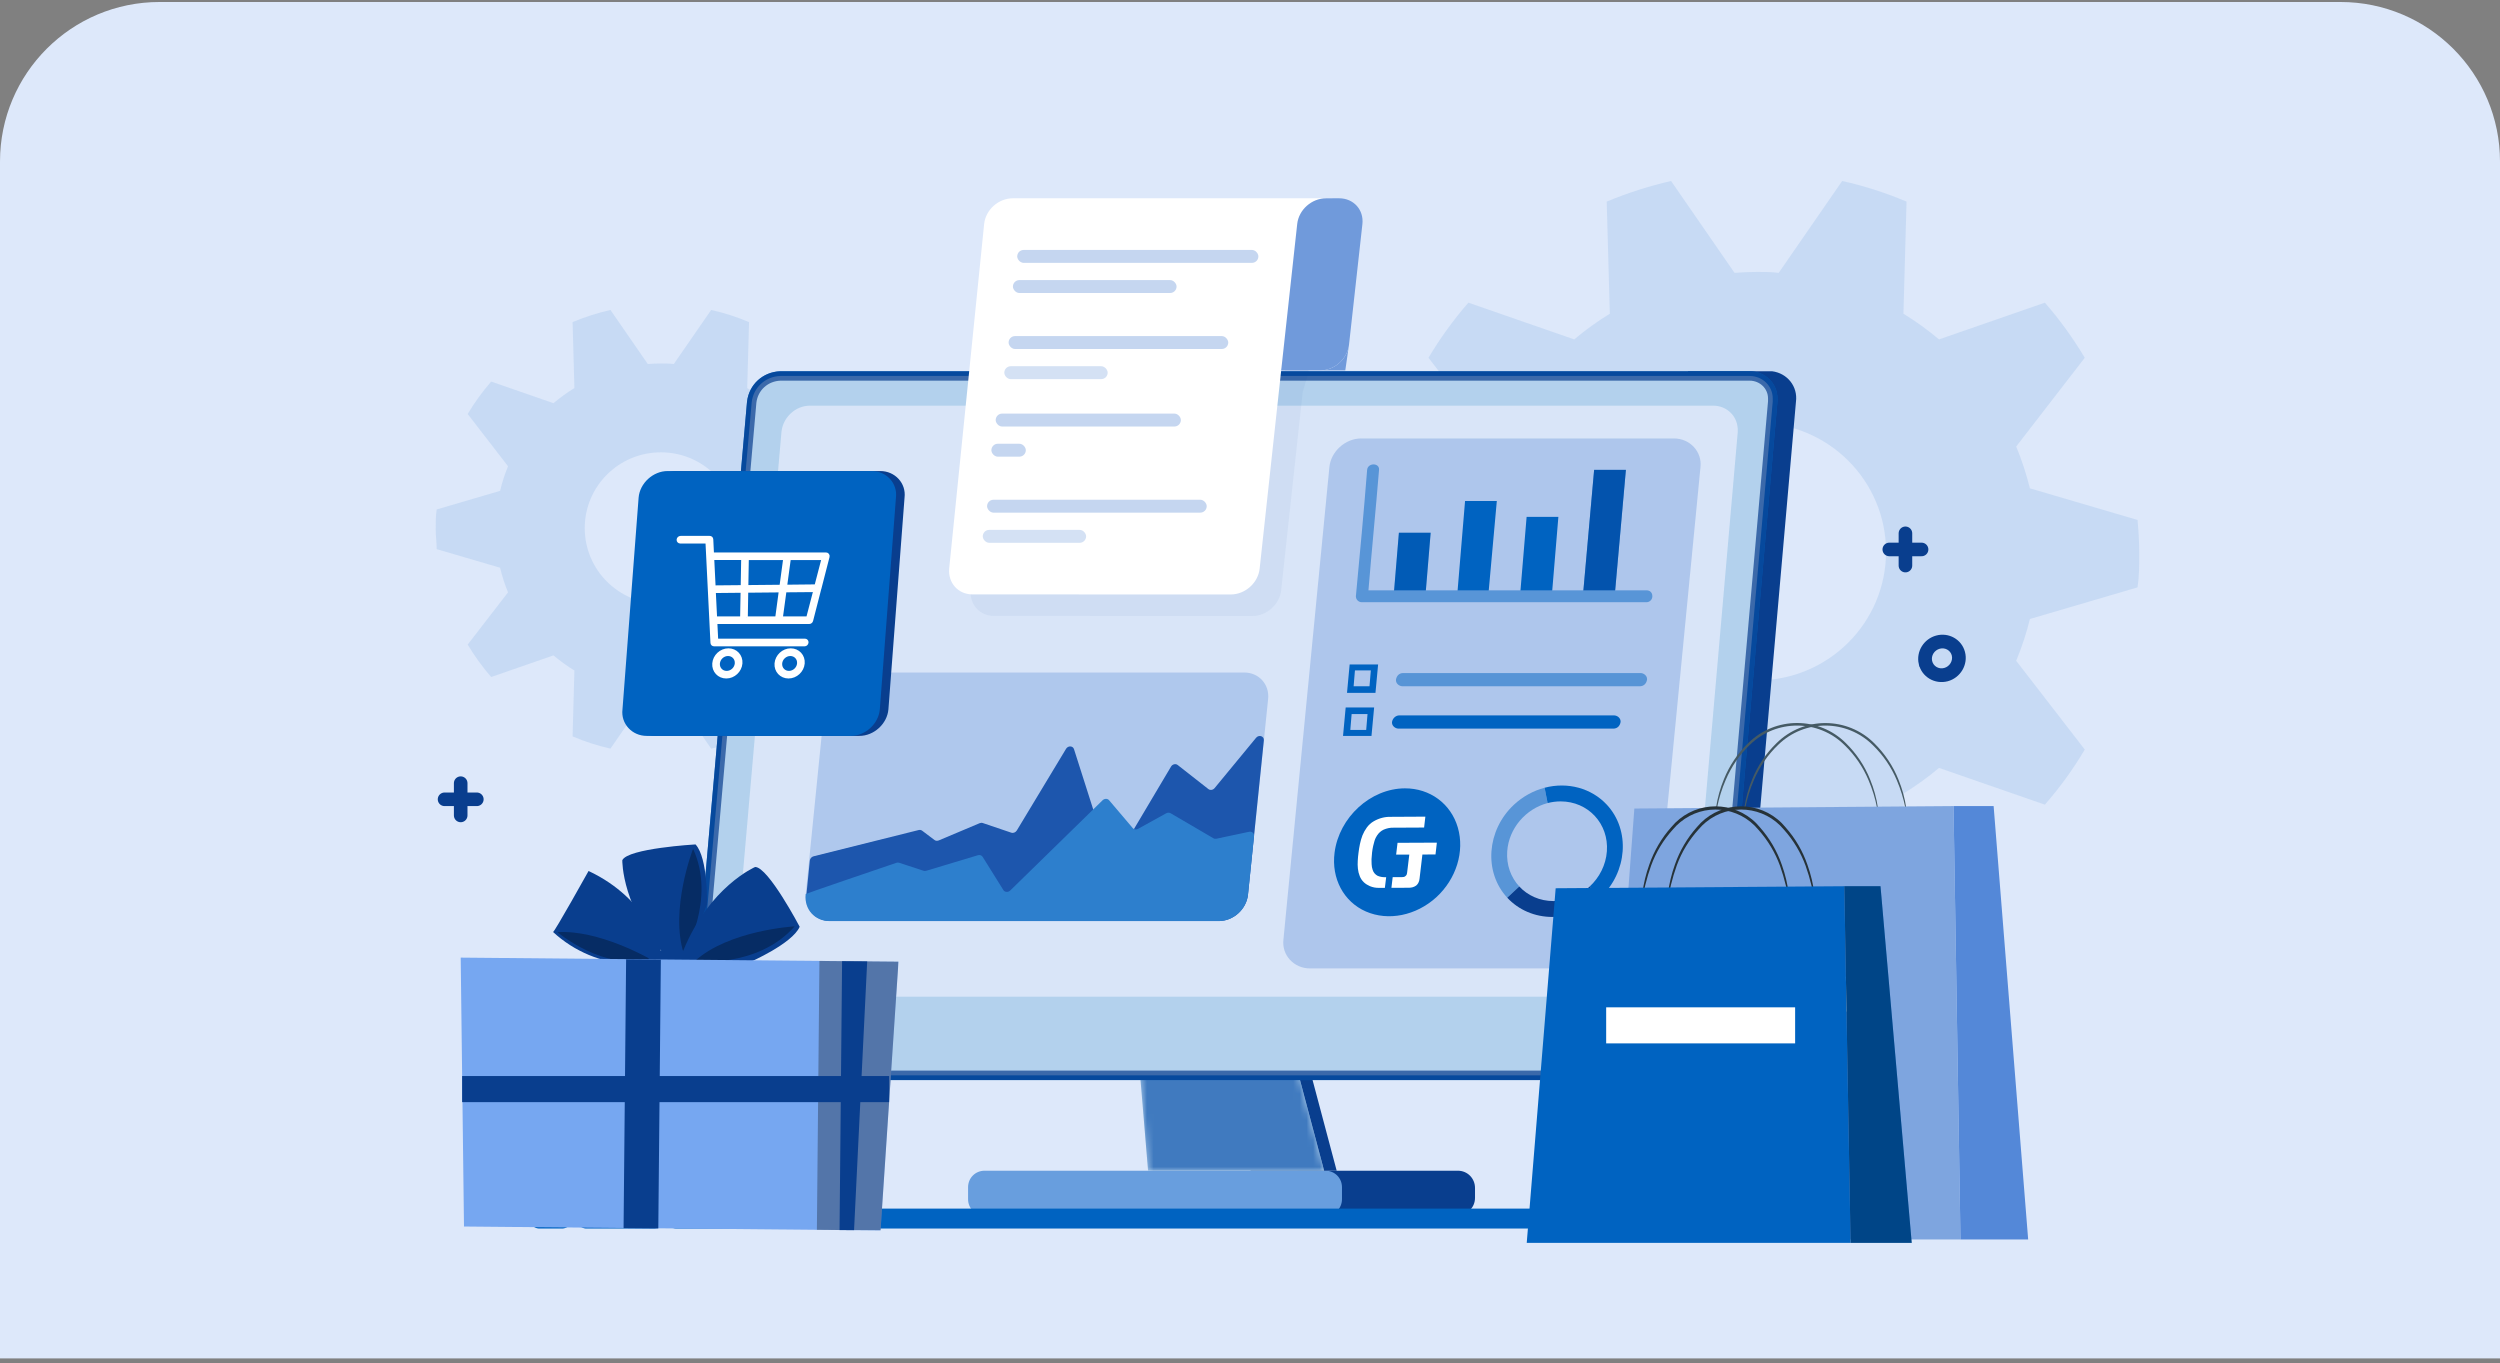 <?xml version="1.0" encoding="UTF-8"?>
<svg xmlns="http://www.w3.org/2000/svg" width="376" height="205" viewBox="0 0 376 205" fill="none">
  <rect x="0" y="0" width="376" height="205" fill="#808080" stroke="none"/>
  <path d="M0 24.3C0 11.045 10.745 0.3 24 0.3H352C365.255 0.3 376 11.045 376 24.3V204.3H0V24.3Z" fill="#DDE8FA"></path>
  <path opacity="0.1" d="M264.211 40.898C265.33 40.898 266.41 40.898 267.519 41.034L277.064 27.218C280.372 27.958 283.631 28.999 286.745 30.322L286.278 47.184C288.155 48.332 289.946 49.626 291.629 51.046L307.547 45.52C309.804 48.098 311.798 50.871 313.55 53.809L303.236 67.159C304.083 69.192 304.764 71.293 305.299 73.444L321.489 78.202C321.645 79.904 321.742 81.578 321.742 83.251C321.742 84.925 321.742 86.647 321.489 88.34L305.299 93.098C304.774 95.248 304.083 97.33 303.236 99.383L313.55 112.732C311.808 115.68 309.804 118.453 307.547 121.022L291.629 115.495C289.946 116.916 288.136 118.21 286.278 119.358L286.745 136.2C283.612 137.523 280.372 138.584 277.064 139.323L267.519 125.507C266.4 125.507 265.32 125.643 264.211 125.643C263.102 125.643 261.993 125.643 260.874 125.507L251.329 139.323C248.011 138.564 244.761 137.523 241.648 136.2L242.115 119.358C240.237 118.21 238.447 116.896 236.764 115.495L220.846 121.022C218.608 118.443 216.594 115.651 214.843 112.732L225.156 99.383C224.31 97.35 223.629 95.248 223.132 93.098L206.923 88.34C206.923 86.666 206.67 84.964 206.67 83.251C206.67 81.539 206.67 79.875 206.923 78.202L223.132 73.444C223.638 71.293 224.31 69.211 225.156 67.159L214.843 53.809C216.584 50.881 218.608 48.088 220.846 45.52L236.764 51.046C238.447 49.626 240.237 48.332 242.115 47.184L241.648 30.322C244.781 29.018 248.021 27.977 251.329 27.218L260.874 41.034C261.993 40.957 263.073 40.898 264.211 40.898ZM244.761 82.969C244.761 93.662 253.469 102.331 264.211 102.331C274.952 102.331 283.66 93.672 283.66 82.969C283.66 72.266 274.952 63.607 264.211 63.607C253.469 63.607 244.761 72.266 244.761 82.969Z" fill="#0063C1"></path>
  <path opacity="0.1" d="M99.394 54.667C100.053 54.667 100.689 54.667 101.341 54.747L106.959 46.615C108.906 47.05 110.825 47.663 112.657 48.442L112.382 58.366C113.488 59.042 114.541 59.803 115.532 60.639L124.901 57.387C126.229 58.904 127.403 60.536 128.434 62.266L122.364 70.123C122.862 71.32 123.263 72.556 123.578 73.822L133.107 76.622C133.199 77.624 133.256 78.609 133.256 79.594C133.256 80.579 133.256 81.593 133.107 82.59L123.578 85.39C123.269 86.655 122.862 87.881 122.364 89.089L128.434 96.946C127.409 98.681 126.229 100.313 124.901 101.825L115.532 98.572C114.541 99.409 113.476 100.17 112.382 100.846L112.657 110.759C110.813 111.537 108.906 112.162 106.959 112.597L101.341 104.465C100.683 104.465 100.047 104.545 99.394 104.545C98.742 104.545 98.089 104.545 97.43 104.465L91.812 112.597C89.86 112.15 87.947 111.537 86.115 110.759L86.389 100.846C85.284 100.17 84.23 99.397 83.24 98.572L73.871 101.825C72.554 100.308 71.368 98.664 70.338 96.946L76.408 89.089C75.91 87.892 75.509 86.655 75.217 85.39L65.676 82.59C65.676 81.605 65.527 80.602 65.527 79.594C65.527 78.587 65.527 77.607 65.676 76.622L75.217 73.822C75.514 72.556 75.91 71.331 76.408 70.123L70.338 62.266C71.363 60.542 72.554 58.899 73.871 57.387L83.24 60.639C84.23 59.803 85.284 59.042 86.389 58.366L86.115 48.442C87.958 47.674 89.865 47.062 91.812 46.615L97.43 54.747C98.089 54.701 98.724 54.667 99.394 54.667ZM87.947 79.428C87.947 85.722 93.072 90.824 99.394 90.824C105.717 90.824 110.842 85.728 110.842 79.428C110.842 73.129 105.717 68.032 99.394 68.032C93.072 68.032 87.947 73.129 87.947 79.428Z" fill="#0063C1"></path>
  <path d="M289.083 99.751C289.455 101.41 291.137 102.404 292.804 101.968C294.462 101.523 295.473 99.808 295.036 98.174C294.616 96.564 292.949 95.642 291.34 96.079C289.738 96.508 288.719 98.142 289.075 99.751H289.083ZM291.607 97.074C292.682 96.783 293.766 97.406 294.041 98.441C294.316 99.509 293.653 100.657 292.537 100.957C291.429 101.256 290.337 100.593 290.094 99.517C289.851 98.449 290.531 97.365 291.607 97.074Z" fill="#093E8E" stroke="#093E8E" stroke-width="1.022"></path>
  <path d="M286.577 80.211V85.064M289.004 82.637H284.15" stroke="#093E8E" stroke-width="2.043" stroke-linecap="round"></path>
  <path d="M69.288 117.788V122.641M71.715 120.215H66.861" stroke="#093E8E" stroke-width="2.043" stroke-linecap="round"></path>
  <path d="M195.166 176.074H219.253C220.746 176.074 221.841 177.268 221.841 178.662V180.155C221.841 181.648 220.647 182.743 219.253 182.743H195.166V176.074Z" fill="#093E8E"></path>
  <path d="M148.086 176.074H199.346C200.739 176.074 201.834 177.169 201.834 178.562V180.354C201.834 181.747 200.739 182.842 199.346 182.842H148.086C146.693 182.842 145.598 181.747 145.598 180.354V178.562C145.598 177.169 146.693 176.074 148.086 176.074Z" fill="#689EDE"></path>
  <path d="M188.098 176.074H201.037L192.776 145.019H188.098V176.074Z" fill="#093E8E"></path>
  <path d="M199.148 176.074H172.672L170.084 145.019H190.887L199.148 176.074Z" fill="#B2D0EC"></path>
  <mask id="mask0_1726_2970" style="mask-type:alpha" maskUnits="userSpaceOnUse" x="170" y="145" width="30" height="32">
    <path d="M199.146 176.074H172.67L170.082 145.019H190.885L199.146 176.074Z" fill="#B2D0EC"></path>
  </mask>
  <g mask="url(#mask0_1726_2970)">
    <path d="M199.146 176.074H172.67L170.082 145.019H190.885L199.146 176.074Z" fill="#407ABF"></path>
  </g>
  <path d="M265.933 55.837H253.889L244.533 162.438H256.577C259.165 162.438 261.255 160.447 261.553 157.859L270.113 60.416C270.412 58.126 268.819 56.136 266.53 55.837C266.232 55.837 266.132 55.837 265.933 55.837Z" fill="#093E8E"></path>
  <path d="M253.79 162.438H107.973C105.684 162.438 103.793 160.646 103.793 158.357C103.793 158.158 103.793 157.959 103.793 157.859L112.353 60.416C112.651 57.828 114.742 55.937 117.33 55.837H263.146C265.436 55.837 267.327 57.629 267.327 59.918C267.327 60.117 267.327 60.316 267.327 60.416L258.767 157.859C258.468 160.447 256.378 162.338 253.79 162.438Z" fill="#0063C1"></path>
  <path opacity="0.7" d="M258.062 157.787C257.801 160.012 256.013 161.637 253.776 161.73H107.973C106.053 161.73 104.501 160.233 104.501 158.357V158.356V158.354V158.353V158.352V158.351V158.35V158.349V158.347V158.346V158.345V158.344V158.343V158.342V158.34V158.339V158.338V158.337V158.336V158.335V158.333V158.332V158.331V158.33V158.329V158.328V158.326V158.325V158.324V158.323V158.322V158.321V158.319V158.318V158.317V158.316V158.315V158.314V158.312V158.311V158.31V158.309V158.308V158.307V158.306V158.304V158.303V158.302V158.301V158.3V158.299V158.297V158.296V158.295V158.294V158.293V158.292V158.29V158.289V158.288V158.287V158.286V158.285V158.283V158.282V158.281V158.28V158.279V158.278V158.277V158.275V158.274V158.273V158.272V158.271V158.27V158.268V158.267V158.266V158.265V158.264V158.263V158.262V158.26V158.259V158.258V158.257V158.256V158.255V158.253V158.252V158.251V158.25V158.249V158.248V158.247V158.245V158.244V158.243V158.242V158.241V158.24V158.239V158.237V158.236V158.235V158.234V158.233V158.232V158.231V158.229V158.228V158.227V158.226V158.225V158.224V158.223V158.221V158.22V158.219V158.218V158.217V158.216V158.215V158.214V158.212V158.211V158.21V158.209V158.208V158.207V158.206V158.205V158.203V158.202V158.201V158.2V158.199V158.198V158.197V158.196V158.194V158.193V158.192V158.191V158.19V158.189V158.188V158.187V158.185V158.184V158.183V158.182V158.181V158.18V158.179V158.178V158.177V158.175V158.174V158.173V158.172V158.171V158.17V158.169V158.168V158.167V158.165V158.164V158.163V158.162V158.161V158.16V158.159V158.158V158.157V158.156V158.154V158.153V158.152V158.151V158.15V158.149V158.148V158.147V158.146V158.145V158.144V158.142V158.141V158.14V158.139V158.138V158.137V158.136V158.135V158.134V158.133V158.132V158.13V158.129V158.128V158.127V158.126V158.125V158.124V158.123V158.122V158.121V158.12V158.119V158.118V158.117V158.115V158.114V158.113V158.112V158.111V158.11V158.109V158.108V158.107V158.106V158.105V158.104V158.103V158.102V158.101V158.1V158.099V158.098V158.096V158.095V158.094V158.093V158.092V158.091V158.09V158.089V158.088V158.087V158.086V158.085V158.084V158.083V158.082V158.081V158.08V158.079V158.078V158.077V158.076V158.075V158.074V158.073V158.072V158.071V158.07V158.069V158.068V158.067V158.066V158.065V158.063V158.062V158.061V158.06V158.059V158.058V158.057V158.056V158.055V158.054V158.053V158.052V158.051V158.05V158.049V158.048V158.047V158.046V158.045V158.044V158.043V158.042V158.042V158.041V158.04V158.039V158.038V158.037V158.036V158.035V158.034V158.033V158.032V158.031V158.03V158.029V158.028V158.027V158.026V158.025V158.024V158.023V158.022V158.021V158.02V158.019V158.018V158.017V158.016V158.015V158.014V158.013V158.013V158.012V158.011V158.01V158.009V158.008V158.007V158.006V158.005V158.004V158.003V158.002V158.001V158V157.999V157.999V157.998V157.997V157.996V157.995V157.994V157.993V157.992V157.991V157.99V157.989V157.988V157.988V157.987V157.986V157.985V157.984V157.983V157.982V157.981V157.98V157.979V157.979V157.978V157.977V157.976V157.975V157.974V157.973V157.972V157.971V157.971V157.97V157.969V157.968V157.967V157.966V157.965V157.964V157.964V157.963V157.962V157.961V157.96V157.959V157.958V157.958V157.957V157.956V157.955V157.954V157.953V157.953V157.952V157.951V157.95V157.949V157.948V157.948V157.947V157.946V157.945V157.944V157.943V157.943V157.942V157.941V157.94V157.939V157.938V157.938V157.937V157.936V157.935V157.934V157.934V157.933V157.932V157.931V157.93V157.93V157.929V157.928V157.927V157.926V157.926V157.925V157.924V157.923V157.923V157.922V157.921V157.92V157.92V157.919V157.918V157.917V157.916V157.916V157.915V157.914V157.913V157.913V157.912V157.911V157.91V157.91V157.909V157.908V157.907V157.907V157.906V157.905V157.905V157.904V157.903V157.902V157.902V157.901V157.9V157.899V157.899V157.898V157.897V157.897V157.896V157.895V157.895V157.894V157.893V157.892V157.892V157.891V157.89V157.89V157.889L113.057 60.488C113.318 58.263 115.107 56.637 117.344 56.545H263.146C265.067 56.545 266.619 58.042 266.619 59.918V59.919V59.92V59.922V59.923V59.924V59.925V59.926V59.927V59.928V59.93V59.931V59.932V59.933V59.934V59.935V59.937V59.938V59.939V59.94V59.941V59.943V59.944V59.945V59.946V59.947V59.948V59.95V59.951V59.952V59.953V59.954V59.955V59.956V59.958V59.959V59.96V59.961V59.962V59.964V59.965V59.966V59.967V59.968V59.969V59.971V59.972V59.973V59.974V59.975V59.976V59.977V59.979V59.98V59.981V59.982V59.983V59.984V59.986V59.987V59.988V59.989V59.99V59.991V59.992V59.994V59.995V59.996V59.997V59.998V59.999V60.001V60.002V60.003V60.004V60.005V60.006V60.008V60.009V60.01V60.011V60.012V60.013V60.014V60.016V60.017V60.018V60.019V60.02V60.021V60.023V60.024V60.025V60.026V60.027V60.028V60.029V60.031V60.032V60.033V60.034V60.035V60.036V60.037V60.038V60.04V60.041V60.042V60.043V60.044V60.045V60.047V60.048V60.049V60.05V60.051V60.052V60.053V60.054V60.056V60.057V60.058V60.059V60.06V60.061V60.062V60.063V60.065V60.066V60.067V60.068V60.069V60.07V60.071V60.072V60.074V60.075V60.076V60.077V60.078V60.079V60.08V60.081V60.083V60.084V60.085V60.086V60.087V60.088V60.089V60.09V60.092V60.093V60.094V60.095V60.096V60.097V60.098V60.099V60.1V60.102V60.103V60.104V60.105V60.106V60.107V60.108V60.109V60.111V60.112V60.113V60.114V60.115V60.116V60.117V60.118V60.119V60.12V60.121V60.123V60.124V60.125V60.126V60.127V60.128V60.129V60.13V60.131V60.132V60.133V60.135V60.136V60.137V60.138V60.139V60.14V60.141V60.142V60.143V60.144V60.145V60.147V60.148V60.149V60.15V60.151V60.152V60.153V60.154V60.155V60.156V60.157V60.158V60.159V60.16V60.161V60.163V60.164V60.165V60.166V60.167V60.168V60.169V60.17V60.171V60.172V60.173V60.174V60.175V60.176V60.177V60.178V60.179V60.18V60.181V60.182V60.184V60.185V60.186V60.187V60.188V60.189V60.19V60.191V60.192V60.193V60.194V60.195V60.196V60.197V60.198V60.199V60.2V60.201V60.202V60.203V60.204V60.205V60.206V60.207V60.208V60.209V60.21V60.211V60.212V60.213V60.214V60.215V60.216V60.217V60.218V60.219V60.22V60.221V60.222V60.223V60.224V60.225V60.226V60.227V60.228V60.229V60.23V60.231V60.232V60.233V60.234V60.235V60.236V60.237V60.238V60.239V60.24V60.241V60.242V60.243V60.244V60.245V60.246V60.247V60.248V60.249V60.25V60.251V60.252V60.253V60.254V60.255V60.256V60.257V60.258V60.258V60.259V60.26V60.261V60.262V60.263V60.264V60.265V60.266V60.267V60.268V60.269V60.27V60.271V60.272V60.273V60.273V60.274V60.275V60.276V60.277V60.278V60.279V60.28V60.281V60.282V60.283V60.284V60.285V60.285V60.286V60.287V60.288V60.289V60.29V60.291V60.292V60.293V60.294V60.294V60.295V60.296V60.297V60.298V60.299V60.3V60.301V60.302V60.303V60.303V60.304V60.305V60.306V60.307V60.308V60.309V60.309V60.31V60.311V60.312V60.313V60.314V60.315V60.316V60.316V60.317V60.318V60.319V60.32V60.321V60.321V60.322V60.323V60.324V60.325V60.326V60.327V60.327V60.328V60.329V60.33V60.331V60.331V60.332V60.333V60.334V60.335V60.336V60.336V60.337V60.338V60.339V60.34V60.34V60.341V60.342V60.343V60.344V60.344V60.345V60.346V60.347V60.347V60.348V60.349V60.35V60.351V60.351V60.352V60.353V60.354V60.355V60.355V60.356V60.357V60.358V60.358V60.359V60.36V60.361V60.361V60.362V60.363V60.364V60.364V60.365V60.366V60.367V60.367V60.368V60.369V60.37V60.37V60.371V60.372V60.373V60.373V60.374V60.375V60.375V60.376V60.377V60.377V60.378V60.379V60.38V60.38V60.381V60.382V60.382V60.383V60.384V60.385V60.385V60.386V60.386V60.387L258.062 157.787Z" fill="white" stroke="#093E8E" stroke-width="1.416"></path>
  <path opacity="0.9" d="M249.909 149.897H114.146C112.155 149.897 110.562 148.404 110.463 146.413C110.463 146.214 110.463 146.114 110.463 145.915L117.53 64.994C117.729 62.805 119.62 61.013 121.81 61.013H257.673C259.664 61.013 261.256 62.506 261.356 64.497C261.356 64.696 261.356 64.795 261.356 64.994L254.289 145.915C253.99 148.205 252.199 149.897 249.909 149.897Z" fill="#DDE8FA"></path>
  <path opacity="0.4" d="M244.068 145.652H197.012C194.624 145.652 192.732 143.662 193.031 141.273L199.933 70.323C200.132 67.934 202.321 65.943 204.71 65.943H251.765C254.154 65.943 256.045 67.934 255.747 70.323L248.845 141.273C248.646 143.662 246.456 145.652 244.068 145.652Z" fill="#709ADB"></path>
  <path fill-rule="evenodd" clip-rule="evenodd" d="M211.288 118.567C215.065 118.552 218.214 120.873 219.256 124.46C220.305 128.055 219.032 132.189 216.011 134.957C212.974 137.711 208.8 138.562 205.434 137.089C202.083 135.629 200.221 132.121 200.719 128.239C201.397 122.924 206.126 118.592 211.288 118.567Z" fill="#0063C1"></path>
  <path fill-rule="evenodd" clip-rule="evenodd" d="M209.459 131.926C209.396 132.458 209.332 132.992 209.269 133.528C210.157 133.524 211.049 133.521 211.945 133.517C212.118 133.514 212.296 133.481 212.467 133.442C212.655 133.384 212.83 133.304 212.992 133.188C213.117 133.08 213.23 132.949 213.312 132.801C213.42 132.593 213.491 132.357 213.503 132.129C213.643 130.93 213.785 129.726 213.928 128.518C214.585 128.515 215.242 128.514 215.9 128.515C215.968 127.919 216.036 127.325 216.104 126.733C214.133 126.738 212.161 126.747 210.19 126.76C210.118 127.356 210.048 127.948 209.979 128.536C210.636 128.537 211.296 128.536 211.957 128.533C211.852 129.42 211.746 130.308 211.637 131.197C211.63 131.286 211.611 131.383 211.586 131.474C211.556 131.576 211.495 131.669 211.409 131.739C211.335 131.815 211.243 131.867 211.148 131.89C211.059 131.907 210.964 131.918 210.875 131.917C210.401 131.922 209.929 131.925 209.459 131.926ZM208.283 133.538C208.351 133.002 208.416 132.468 208.48 131.936C208.428 131.931 208.376 131.929 208.324 131.932C207.924 131.941 207.544 131.866 207.196 131.723C206.839 131.534 206.572 131.226 206.449 130.833C206.357 130.557 206.3 130.274 206.291 129.977C206.273 129.763 206.272 129.513 206.275 129.232C206.293 128.886 206.317 128.556 206.359 128.214C206.395 127.879 206.455 127.553 206.527 127.222C206.59 126.932 206.66 126.684 206.722 126.484C206.772 126.314 206.835 126.144 206.922 125.979C206.97 125.875 207.03 125.764 207.108 125.659C207.351 125.282 207.693 124.972 208.09 124.784C208.563 124.58 209.065 124.47 209.556 124.486C211.097 124.476 212.64 124.468 214.186 124.462C214.245 123.918 214.307 123.372 214.374 122.824C212.649 122.832 210.925 122.842 209.201 122.853C208.321 122.822 207.418 123.049 206.607 123.521C206.207 123.751 205.859 124.067 205.574 124.452C205.307 124.818 205.089 125.211 204.919 125.625C204.757 126.057 204.625 126.493 204.535 126.939C204.439 127.386 204.373 127.83 204.318 128.268C204.272 128.647 204.222 129.043 204.207 129.449C204.181 129.85 204.184 130.255 204.228 130.64C204.267 131.032 204.359 131.414 204.503 131.764C204.641 132.127 204.862 132.449 205.138 132.709C205.396 132.945 205.698 133.132 206.029 133.276C206.475 133.461 206.958 133.554 207.465 133.534C207.739 133.535 208.012 133.536 208.283 133.538Z" fill="white"></path>
  <path d="M227.555 134.207L228.501 133.325C227.241 131.969 226.538 130.094 226.686 128.024C226.935 124.556 229.5 121.637 232.761 120.782L232.524 119.577L232.308 118.476C230.599 118.926 229.008 119.807 227.694 121.034C223.584 124.869 223.132 131.179 226.692 135.013L227.555 134.207Z" fill="#5895D7"></path>
  <path d="M240.669 135.014L239.74 134.013L239.099 133.323C237.648 134.679 235.713 135.52 233.643 135.52C231.573 135.52 229.758 134.682 228.499 133.325L227.758 134.016L226.689 135.014C228.41 136.867 230.85 137.909 233.472 137.909C236.091 137.909 238.682 136.867 240.669 135.014Z" fill="#093E8E"></path>
  <path d="M240.671 135.013C244.778 131.179 245.23 124.869 241.673 121.034C239.357 118.542 235.78 117.564 232.309 118.476L232.575 119.838H232.576L232.761 120.782C233.391 120.618 234.05 120.53 234.719 120.53C238.858 120.53 241.973 123.886 241.676 128.024C241.528 130.094 240.555 131.966 239.101 133.323L239.923 134.207H239.923L240.671 135.013Z" fill="#0063C1"></path>
  <path d="M214.375 89.679H209.598L210.394 80.123H215.172L214.375 89.679Z" fill="#0063C1"></path>
  <path opacity="0.2" d="M214.375 89.679H209.598L210.394 80.123H215.172L214.375 89.679Z" fill="#093E8E"></path>
  <path d="M223.828 89.679H219.15L220.345 75.346H225.122L223.828 89.679Z" fill="#0063C1"></path>
  <path d="M233.385 89.679H228.607L229.603 77.735H234.38L233.385 89.679Z" fill="#0063C1"></path>
  <path d="M242.842 89.679H238.064L239.757 70.668H244.534L242.842 89.679Z" fill="#0063C1"></path>
  <path opacity="0.4" d="M242.842 89.679H238.064L239.757 70.668H244.534L242.842 89.679Z" fill="#093E8E"></path>
  <path d="M247.619 88.783H205.815C206.313 82.712 206.91 76.74 207.408 70.668C207.507 69.573 205.715 69.573 205.616 70.668C205.118 77.038 204.521 83.309 203.924 89.679C203.924 90.177 204.322 90.575 204.82 90.575H247.619C248.117 90.575 248.515 90.177 248.515 89.679C248.515 89.082 248.117 88.783 247.619 88.783Z" fill="#5895D7"></path>
  <path d="M206.87 104.211H202.59L202.988 99.931H207.268L206.87 104.211ZM203.585 103.215H205.974L206.173 100.826H203.784L203.585 103.215Z" fill="#0063C1"></path>
  <path d="M206.272 110.68H201.992L202.39 106.4H206.67L206.272 110.68ZM203.087 109.785H205.476L205.675 107.396H203.286L203.087 109.785Z" fill="#0063C1"></path>
  <path opacity="0.5" d="M210.948 103.215C210.451 103.215 209.953 102.817 209.953 102.32V102.22C210.053 101.623 210.451 101.225 211.048 101.225H246.72C247.218 101.225 247.715 101.623 247.715 102.121V102.22C247.616 102.817 247.218 103.215 246.621 103.215H210.948Z" fill="#0063C1"></path>
  <path d="M210.353 109.586C209.855 109.586 209.357 109.187 209.357 108.69V108.59C209.457 107.993 209.955 107.595 210.452 107.595H242.74C243.238 107.595 243.736 107.993 243.736 108.491V108.59C243.636 109.187 243.238 109.586 242.641 109.586H210.353Z" fill="#0063C1"></path>
  <path d="M81.137 183.276L84.518 183.276M284.33 183.276L267.423 183.276M260.968 183.276L101.733 183.276M88.207 183.276L98.351 183.276" stroke="#0063C1" stroke-width="3" stroke-linecap="round"></path>
  <path d="M187.134 101.146C167.602 101.146 148.063 101.146 128.517 101.146C126.32 101.146 124.355 102.932 124.129 105.129C123.146 114.935 122.164 124.741 121.174 134.547C120.955 136.745 122.549 138.531 124.76 138.531C144.272 138.531 163.791 138.531 183.31 138.531C185.508 138.531 187.473 136.745 187.699 134.547C188.708 124.741 189.717 114.935 190.726 105.129C190.952 102.932 189.338 101.146 187.134 101.146Z" fill="#AFC8ED"></path>
  <path d="M121.799 129.428C121.832 129.123 122.064 128.857 122.369 128.784C127.634 127.47 132.906 126.155 138.157 124.841C138.35 124.788 138.549 124.828 138.695 124.94C139.313 125.405 139.923 125.87 140.547 126.335C140.713 126.467 140.952 126.494 141.185 126.401C143.236 125.538 145.294 124.675 147.346 123.805C147.499 123.739 147.671 123.732 147.817 123.785C149.245 124.27 150.679 124.748 152.093 125.233C152.405 125.339 152.75 125.193 152.929 124.901C155.393 120.811 157.862 116.721 160.332 112.625C160.637 112.12 161.361 112.147 161.527 112.671C163.267 118.122 165.006 123.579 166.745 129.03C166.905 129.555 167.648 129.581 167.947 129.063C170.669 124.476 173.391 119.888 176.12 115.3C176.332 114.929 176.824 114.816 177.122 115.055C178.663 116.263 180.203 117.471 181.737 118.673C182.015 118.892 182.44 118.826 182.679 118.527C184.764 116.011 186.842 113.488 188.913 110.965C189.345 110.447 190.148 110.713 190.082 111.357C189.285 119.078 188.495 126.806 187.699 134.534C187.479 136.731 185.508 138.517 183.31 138.517C163.831 138.517 144.352 138.517 124.872 138.517C122.662 138.517 121.068 136.731 121.287 134.534C121.46 132.828 121.626 131.128 121.799 129.428Z" fill="#1D56AD"></path>
  <path d="M121.181 134.461C121.194 134.401 133.072 130.351 134.811 129.767C134.951 129.714 135.09 129.714 135.229 129.76C136.451 130.165 137.666 130.564 138.894 130.962C139.014 131.009 139.153 131.009 139.293 130.969C141.889 130.185 144.478 129.402 147.08 128.625C147.359 128.539 147.645 128.638 147.791 128.871C148.833 130.537 149.869 132.204 150.911 133.87C151.124 134.209 151.615 134.235 151.94 133.93C156.574 129.409 161.202 124.881 165.829 120.359C166.121 120.081 166.566 120.074 166.805 120.353C167.98 121.754 169.175 123.148 170.364 124.542C170.55 124.768 170.882 124.814 171.167 124.655C172.575 123.878 173.982 123.095 175.396 122.318C175.609 122.198 175.868 122.198 176.06 122.311C178.211 123.566 180.362 124.821 182.5 126.076C182.633 126.155 182.792 126.175 182.952 126.142C184.585 125.797 186.231 125.452 187.865 125.1C188.296 125.007 188.655 125.325 188.608 125.75C188.309 128.678 188.004 131.613 187.699 134.547C187.473 136.745 185.508 138.531 183.31 138.531C163.791 138.531 144.272 138.531 124.76 138.531C122.549 138.531 120.955 136.745 121.174 134.547C121.181 134.521 121.181 134.494 121.181 134.461Z" fill="#2D7FCD"></path>
  <path opacity="0.05" d="M149.492 92.639C162.46 92.633 175.414 92.646 188.376 92.646C190.526 92.633 192.463 90.897 192.69 88.759C193.765 78.81 194.84 68.874 195.928 58.95C198.506 50.322 201.084 41.682 203.662 33.06C187.637 33.06 171.612 33.06 155.581 33.06C153.411 33.06 151.48 34.777 151.254 36.934C149.492 54.209 147.743 71.478 145.994 88.753C145.806 90.897 147.335 92.633 149.492 92.639Z" fill="#093E8E"></path>
  <path d="M146.254 89.4C159.221 89.394 172.176 89.407 185.137 89.407C187.288 89.394 189.225 87.658 189.451 85.52C190.526 75.571 191.602 65.635 192.69 55.712C195.268 47.084 197.846 38.443 200.424 29.822C184.399 29.822 168.374 29.822 152.342 29.822C150.172 29.822 148.242 31.538 148.015 33.695C146.254 50.97 144.505 68.239 142.756 85.514C142.568 87.658 144.097 89.394 146.254 89.4Z" fill="white"></path>
  <path d="M195.1 33.688C195.333 31.544 197.282 29.822 199.446 29.822C200.1 29.822 200.754 29.822 201.402 29.822C203.572 29.822 205.139 31.544 204.906 33.695C204.233 39.738 203.565 45.788 202.892 51.838C202.882 51.923 202.87 52.007 202.855 52.09C202.501 54.09 200.659 55.693 198.612 55.705C198.597 55.705 198.581 55.705 198.565 55.705C196.602 55.725 194.653 55.718 192.69 55.712C193.493 48.373 194.296 41.027 195.1 33.688Z" fill="#709ADB"></path>
  <path d="M202.855 52.09C202.501 54.09 200.659 55.693 198.612 55.705H202.332L202.855 52.09Z" fill="#709ADB"></path>
  <rect opacity="0.4" x="152.988" y="37.591" width="36.273" height="1.943" rx="0.972" fill="#709ADB"></rect>
  <rect opacity="0.4" x="149.75" y="62.205" width="27.853" height="1.943" rx="0.972" fill="#709ADB"></rect>
  <rect opacity="0.4" x="151.693" y="50.546" width="33.035" height="1.943" rx="0.972" fill="#709ADB"></rect>
  <rect opacity="0.4" x="148.455" y="75.16" width="33.035" height="1.943" rx="0.972" fill="#709ADB"></rect>
  <rect opacity="0.4" x="152.342" y="42.125" width="24.614" height="1.943" rx="0.972" fill="#709ADB"></rect>
  <rect opacity="0.4" x="149.102" y="66.739" width="5.182" height="1.943" rx="0.972" fill="#709ADB"></rect>
  <rect opacity="0.3" x="151.047" y="55.08" width="15.546" height="1.943" rx="0.972" fill="#709ADB"></rect>
  <rect opacity="0.3" x="147.807" y="79.694" width="15.546" height="1.943" rx="0.972" fill="#709ADB"></rect>
  <path d="M129.253 110.68H98.553C96.37 110.68 94.642 108.862 94.915 106.679L97.34 74.846C97.521 72.664 99.522 70.845 101.704 70.845H132.405C134.588 70.845 136.315 72.664 136.043 74.846L133.618 106.679C133.436 108.862 131.436 110.68 129.253 110.68Z" fill="#093E8E"></path>
  <path d="M127.96 110.68H97.26C95.077 110.68 93.349 108.862 93.622 106.679L96.047 74.846C96.228 72.664 98.229 70.845 100.412 70.845H131.112C133.295 70.845 135.022 72.664 134.75 74.846L132.325 106.679C132.143 108.862 130.143 110.68 127.96 110.68Z" fill="#0063C1"></path>
  <path d="M124.526 83.408C124.455 83.32 124.351 83.264 124.232 83.264H107.204L107.1 81.117C107.092 80.918 106.933 80.767 106.727 80.775H102.368C102.145 80.775 101.954 80.95 101.939 81.173C101.923 81.387 102.09 81.562 102.304 81.57H106.281L107.029 96.682C107.037 96.881 107.188 97.032 107.395 97.032H120.963C120.963 97.032 120.995 97.032 121.011 97.032C121.226 97.032 121.409 96.849 121.425 96.634C121.448 96.412 121.289 96.237 121.067 96.229H107.84L107.713 93.675H121.703C121.894 93.675 122.077 93.532 122.117 93.341L123.325 88.633C123.357 88.577 123.373 88.522 123.381 88.466C123.381 88.458 123.381 88.45 123.381 88.442L124.59 83.734C124.622 83.614 124.598 83.495 124.526 83.408ZM112.294 92.88L112.358 88.967L117.305 88.919L116.772 92.88H112.286H112.294ZM112.374 88.172L112.445 84.06H117.965L117.416 88.124L112.374 88.172ZM111.65 84.06L111.578 88.18L107.45 88.219L107.244 84.052H111.65V84.06ZM107.49 89.015L111.562 88.975L111.491 92.88H107.673L107.482 89.015H107.49ZM121.44 92.88H117.567L118.108 88.911L122.482 88.872L121.44 92.88ZM122.689 88.068L118.211 88.116L118.76 84.06H123.723L122.681 88.068H122.689Z" fill="white" stroke="white" stroke-width="0.354"></path>
  <path d="M109.552 97.684C108.399 97.684 107.388 98.63 107.301 99.784C107.214 100.937 108.08 101.875 109.234 101.867C110.387 101.867 111.389 100.929 111.485 99.775C111.485 99.775 111.485 99.775 111.485 99.768C111.572 98.614 110.705 97.676 109.552 97.684ZM110.689 99.791C110.626 100.507 109.997 101.088 109.281 101.08C108.566 101.08 108.033 100.491 108.096 99.775C108.16 99.06 108.788 98.479 109.504 98.487C110.212 98.487 110.745 99.068 110.689 99.775C110.689 99.775 110.689 99.784 110.689 99.791Z" fill="white" stroke="white" stroke-width="0.354"></path>
  <path d="M118.926 97.684C117.773 97.684 116.763 98.622 116.667 99.775C116.572 100.929 117.439 101.867 118.592 101.867C119.745 101.867 120.755 100.929 120.851 99.775C120.946 98.622 120.079 97.684 118.926 97.684ZM120.056 99.783C120 100.499 119.372 101.08 118.656 101.08C117.94 101.08 117.407 100.499 117.463 99.783C117.518 99.068 118.147 98.487 118.863 98.487C119.578 98.487 120.111 99.06 120.056 99.775V99.783Z" fill="white" stroke="white" stroke-width="0.354"></path>
  <path d="M282.589 123.116C282.589 123.116 282.506 122.544 282.312 121.53C282.043 120.091 281.608 118.698 281.034 117.352C280.2 115.36 278.969 113.562 277.413 112.058C273.487 108.167 267.144 108.148 263.19 112.012C261.625 113.506 260.393 115.305 259.55 117.297C258.967 118.634 258.532 120.036 258.254 121.465C258.06 122.479 258.013 123.051 257.967 123.051C257.948 122.913 257.948 122.765 257.967 122.627C257.967 122.35 258.023 121.954 258.097 121.437C258.319 119.98 258.717 118.551 259.282 117.186C260.106 115.139 261.356 113.294 262.94 111.754C267.014 107.724 273.598 107.733 277.645 111.791C279.219 113.349 280.46 115.203 281.274 117.25C281.83 118.615 282.228 120.045 282.441 121.502C282.525 122.018 282.552 122.424 282.571 122.701C282.589 122.839 282.599 122.977 282.571 123.116H282.589Z" fill="#455A64"></path>
  <path d="M286.839 123.116C286.839 123.116 286.756 122.544 286.561 121.53C286.293 120.091 285.857 118.698 285.283 117.352C284.45 115.36 283.218 113.562 281.663 112.058C277.736 108.167 271.403 108.148 267.449 112.012C265.884 113.506 264.643 115.305 263.8 117.297C263.217 118.634 262.782 120.036 262.504 121.465C262.309 122.479 262.263 123.051 262.226 123.051C262.198 122.913 262.198 122.765 262.226 122.627C262.226 122.35 262.281 121.954 262.356 121.437C262.578 119.98 262.976 118.551 263.541 117.186C264.365 115.148 265.615 113.294 267.199 111.763C271.273 107.733 277.857 107.742 281.903 111.8C283.478 113.359 284.718 115.212 285.533 117.26C286.089 118.625 286.487 120.054 286.7 121.511C286.783 122.028 286.811 122.433 286.83 122.71C286.848 122.848 286.848 122.977 286.83 123.116H286.839Z" fill="#455A64"></path>
  <path d="M245.807 121.604L293.811 121.235L294.858 186.417H240.992L245.807 121.604Z" fill="#7EA5DF"></path>
  <path d="M293.812 121.235H299.841L305.036 186.417H294.859L293.812 121.235Z" fill="#5488D8"></path>
  <path d="M283.634 146.9H252.205V152.147H283.634V146.9Z" fill="white"></path>
  <path d="M269.142 136.165C268.882 134.146 268.401 132.154 267.716 130.226C266.984 128.216 265.873 126.362 264.438 124.767C261.502 121.235 256.252 120.737 252.705 123.66C252.316 123.983 251.955 124.333 251.631 124.721C250.187 126.307 249.066 128.151 248.335 130.162C247.649 132.08 247.159 134.072 246.89 136.092C246.862 135.944 246.862 135.806 246.89 135.658C246.908 135.243 246.946 134.828 247.001 134.422C247.186 132.919 247.547 131.444 248.057 130.023C248.779 127.948 249.899 126.039 251.363 124.398C254.391 120.737 259.826 120.22 263.502 123.236C263.947 123.595 264.345 124.001 264.706 124.444C266.16 126.095 267.281 128.013 267.994 130.088C268.503 131.517 268.855 132.993 269.04 134.496C269.095 134.911 269.133 135.326 269.142 135.741C269.17 135.879 269.17 136.027 269.142 136.165Z" fill="#263238"></path>
  <path d="M272.995 136.165C272.736 134.146 272.254 132.154 271.569 130.226C270.838 128.216 269.727 126.362 268.291 124.767C265.356 121.235 260.105 120.737 256.559 123.66C256.17 123.983 255.809 124.333 255.485 124.721C254.04 126.307 252.92 128.151 252.188 130.162C251.503 132.08 251.012 134.072 250.743 136.092C250.716 135.944 250.716 135.806 250.743 135.658C250.762 135.243 250.799 134.828 250.855 134.422C251.04 132.919 251.401 131.444 251.91 130.023C252.633 127.948 253.753 126.039 255.216 124.398C258.244 120.737 263.68 120.22 267.356 123.236C267.8 123.595 268.199 124.001 268.56 124.444C270.023 126.095 271.134 128.013 271.847 130.088C272.356 131.517 272.708 132.993 272.893 134.496C272.958 135.031 272.995 135.418 273.005 135.732C273.023 135.879 273.023 136.018 272.995 136.165Z" fill="#263238"></path>
  <path d="M233.973 133.592L277.384 133.288L278.329 186.924H229.621L233.973 133.592Z" fill="#0063C1"></path>
  <path d="M277.383 133.288H282.828L287.523 186.924H278.327L277.383 133.288Z" fill="#0063C1"></path>
  <g opacity="0.3">
    <path d="M277.383 133.288H282.828L287.523 186.925H278.327L277.383 133.288Z" fill="black"></path>
  </g>
  <path d="M269.987 151.502H241.568V156.925H269.987V151.502Z" fill="white"></path>
  <g clip-path="url(#clip0_1726_2970)">
    <path d="M104.608 127C104.608 127 94.414 127.587 93.594 129.379C93.594 129.379 93.459 136.849 100.674 144.374L99.24 147.411V152.392C102.593 145.921 106.336 136.008 106.336 136.008C106.336 136.008 106.503 129.046 104.608 127Z" fill="#093E8E"></path>
    <g opacity="0.3">
      <path d="M104.24 127.658C104.24 127.658 100.68 136.857 102.862 143.478C102.862 143.478 107.752 135.35 104.24 127.658Z" fill="black"></path>
    </g>
    <path d="M120.272 139.386C120.272 139.386 115.542 130.394 113.575 130.394C113.575 130.394 106.686 133.352 102.76 142.987H99.376C99.376 142.987 97.576 135.247 88.521 130.996C88.521 130.996 83.353 140.267 83.178 140.171C86.363 143.106 90.48 144.826 94.813 145.033C102.115 145.413 112.731 144.731 112.731 144.731C112.731 144.731 119.149 141.948 120.272 139.386Z" fill="#093E8E"></path>
    <g opacity="0.3">
      <path d="M97.649 144.168C97.649 144.168 90.012 139.783 83.84 140.203C83.808 140.187 90.959 146.19 97.649 144.168Z" fill="black"></path>
    </g>
    <g opacity="0.3">
      <path d="M119.516 139.323C119.516 139.323 109.633 139.878 104.465 144.581C104.465 144.581 113.918 145.675 119.516 139.323Z" fill="black"></path>
    </g>
    <path d="M135.132 144.636L132.433 185.055L69.783 184.468L69.289 144.025L135.132 144.636Z" fill="#76A7F1"></path>
    <g opacity="0.3">
      <path d="M123.242 144.525L122.859 184.968L132.432 185.055L135.131 144.636L123.242 144.525Z" fill="black"></path>
    </g>
    <path d="M130.425 144.596L128.45 185.015L126.268 185L126.65 144.565L130.425 144.596Z" fill="#093E8E"></path>
    <path d="M94.168 144.277L93.785 184.71L99.009 184.759L99.392 144.326L94.168 144.277Z" fill="#093E8E"></path>
    <path d="M133.723 161.836H69.504V165.762H133.723V161.836Z" fill="#093E8E"></path>
  </g>
  <defs>
    <clipPath id="clip0_1726_2970">
      <rect width="65.843" height="58.055" fill="white" transform="translate(69.287 127)"></rect>
    </clipPath>
  </defs>
</svg>
